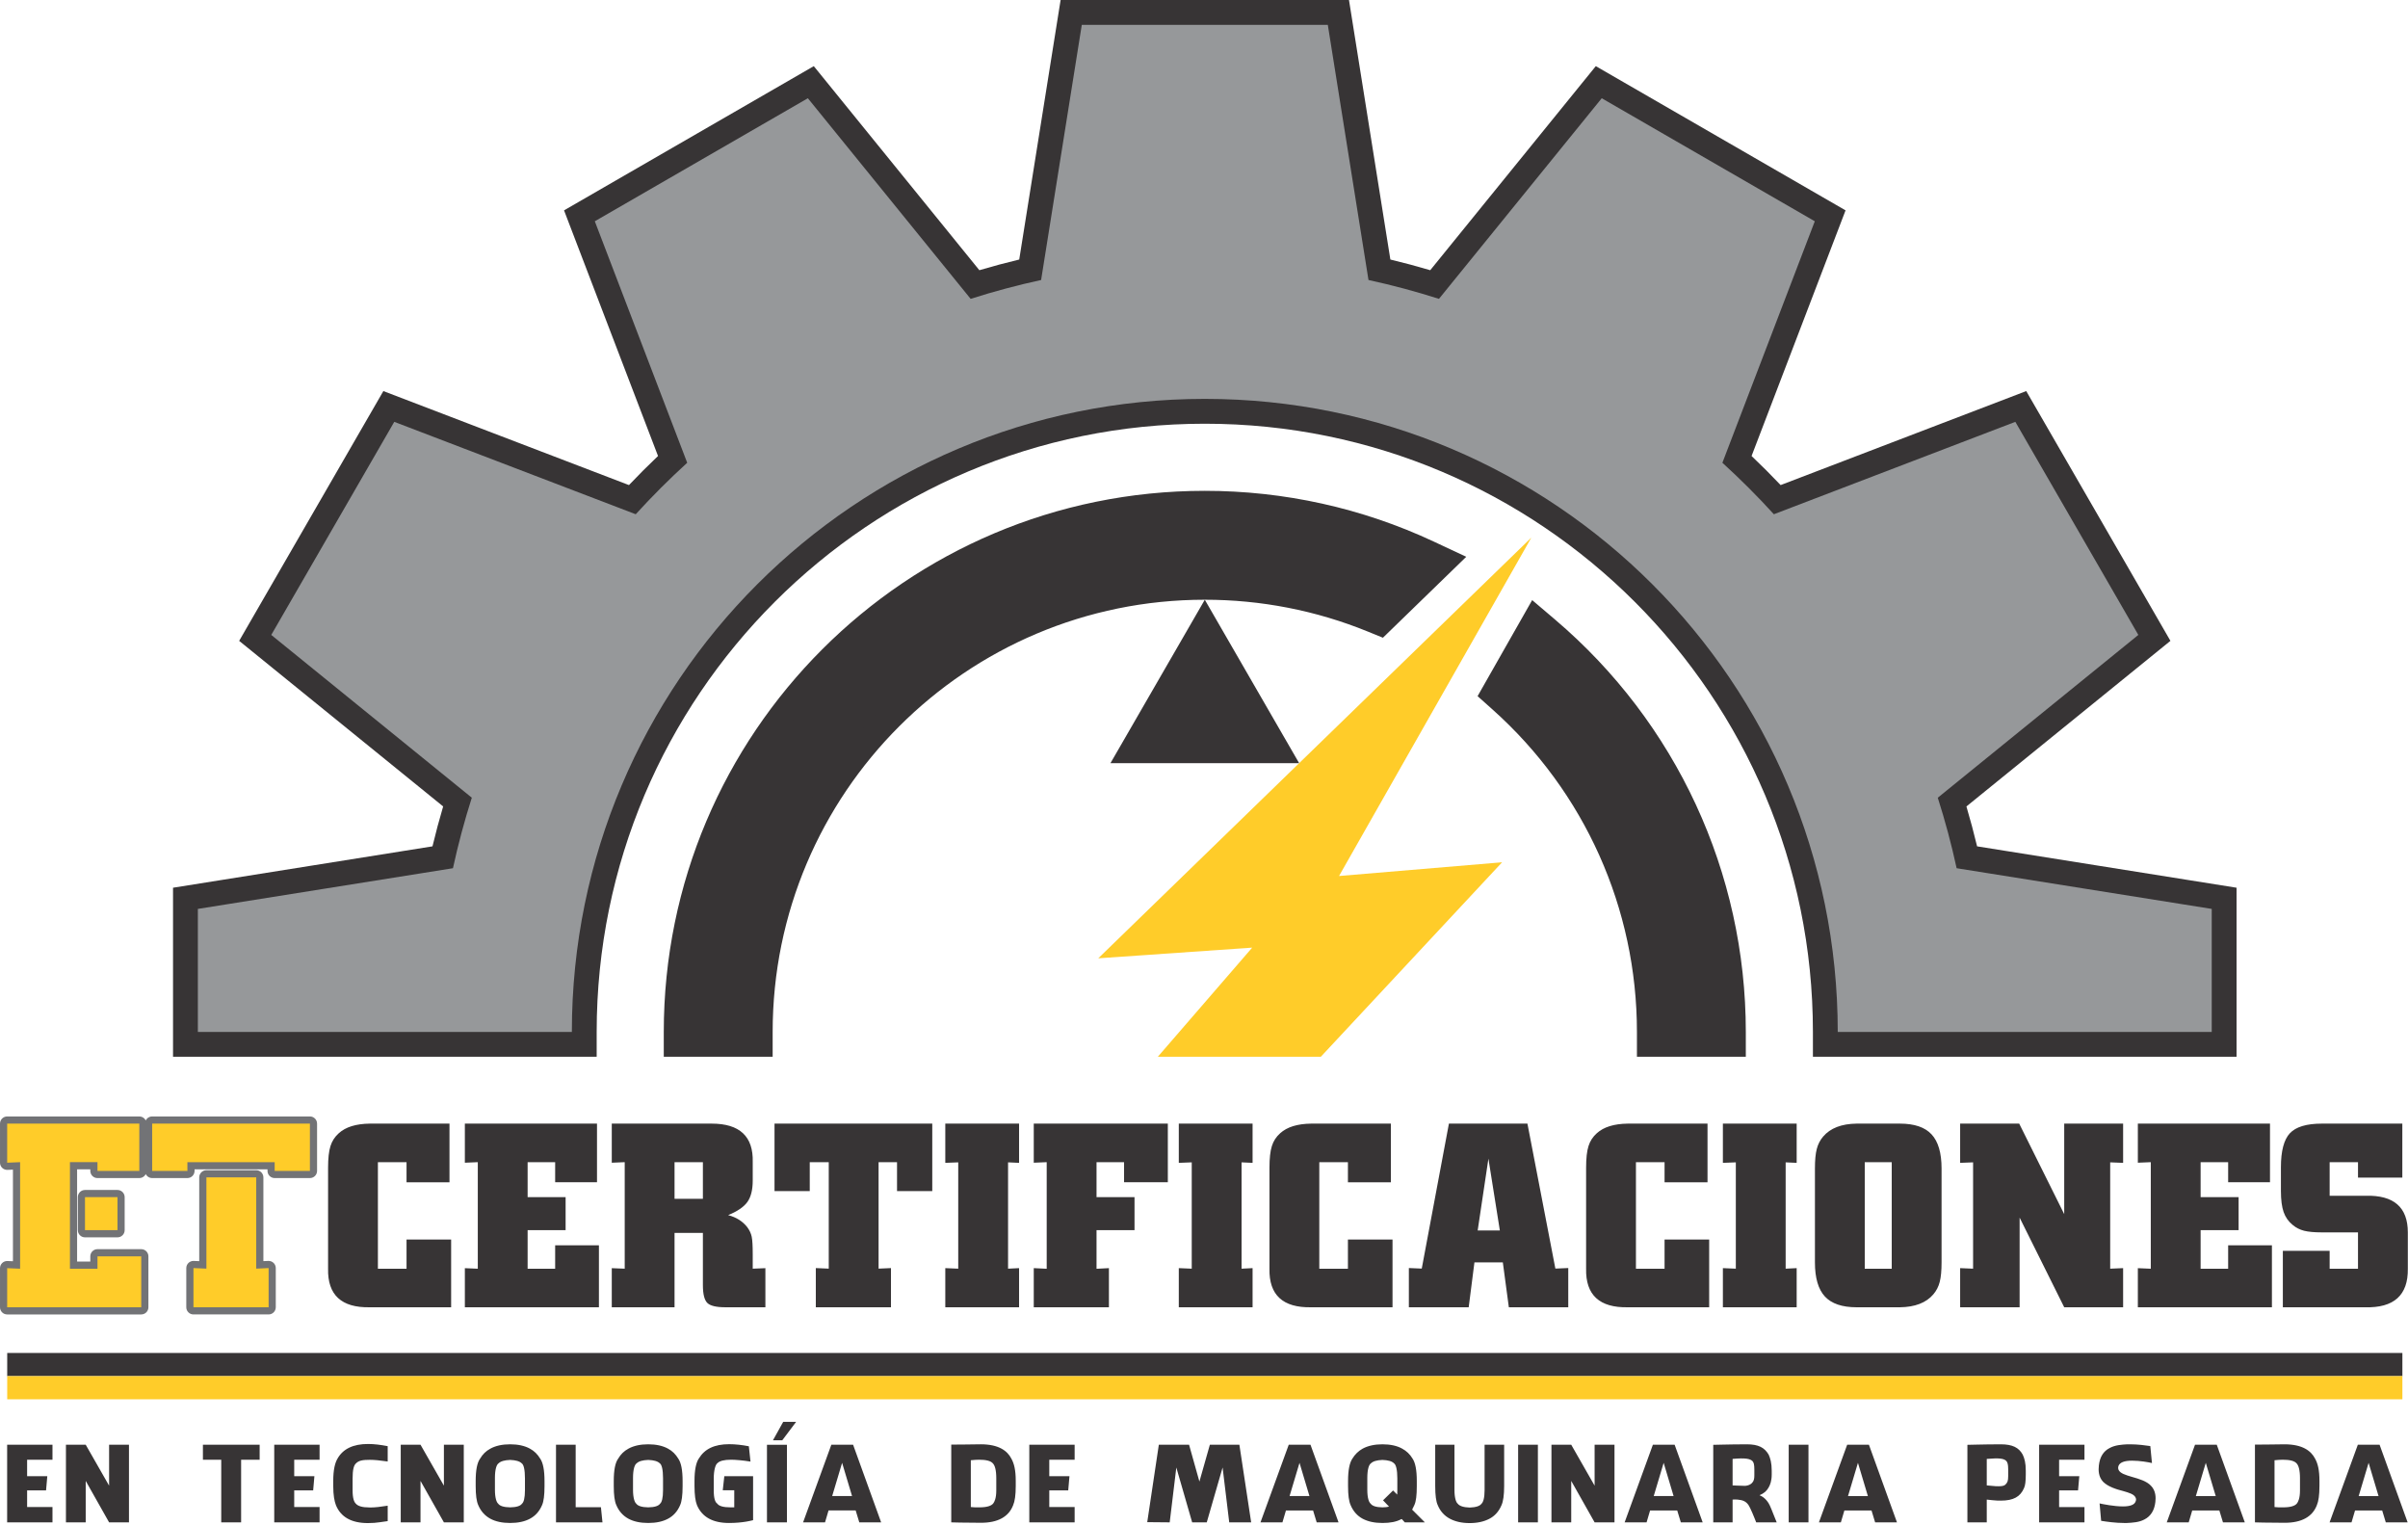 <?xml version="1.0" encoding="UTF-8"?>
<svg xmlns="http://www.w3.org/2000/svg" width="714" height="452" viewBox="0 0 714 452" fill="none">
  <path d="M8.041 432.752H15.56V428.302H2.117V451.322H15.56V446.78H8.041V441.838H13.658L14.025 437.633H8.04V432.752H8.041ZM38.243 428.302H32.351V440.441L25.414 428.302H19.552V451.322H25.414V439.03L32.351 451.322H38.243V440.902V428.303V428.302ZM76.988 432.752V428.302H71.494H65.6H60.168V432.752H65.6V451.322H71.494V440.897V432.752H76.988ZM87.239 432.752H94.758V428.302H81.315V451.322H94.758V446.78H87.239V441.838H92.857L93.224 437.633H87.239V432.752ZM110.137 446.902H109.584C107.374 446.902 106.115 446.503 105.471 445.735C105.01 445.274 104.551 444.262 104.551 441.838V438.338C104.551 435.76 104.888 434.379 105.594 433.796C106.423 432.967 107.589 432.783 109.676 432.783C110.935 432.783 112.654 432.936 114.955 433.274V428.731C112.868 428.332 110.965 428.087 109.124 428.087C104.735 428.087 101.726 429.53 100.1 432.384C99.333 433.642 98.811 435.729 98.811 439.044V440.548C98.811 443.25 99.149 445.03 99.608 446.227C101.05 449.757 104.213 451.537 109.093 451.537C110.413 451.537 111.579 451.444 112.562 451.291C113.513 451.138 114.311 451.045 114.956 450.954V446.379C112.838 446.717 111.212 446.902 110.138 446.902H110.137ZM137.515 428.302H131.622V440.441L124.685 428.302H118.823V451.322H124.685V439.03L131.622 451.322H137.515V440.902V428.303V428.302ZM160.166 432.415C159.398 431.157 158.447 430.175 157.128 429.468C155.562 428.609 153.598 428.179 151.265 428.179C148.902 428.179 146.968 428.609 145.403 429.468C144.083 430.174 143.101 431.156 142.364 432.415C141.474 433.611 141.044 435.853 141.044 439.075V440.579C141.044 443.219 141.29 445.091 141.812 446.227C142.579 448.037 143.776 449.357 145.403 450.247C146.937 451.076 148.902 451.506 151.265 451.506C153.629 451.506 155.593 451.076 157.128 450.247C158.754 449.388 159.951 448.037 160.719 446.227C161.21 445.153 161.455 443.28 161.455 440.579V439.075C161.455 435.852 161.025 433.642 160.166 432.415ZM147.704 445.766C147.213 445.368 146.753 444.017 146.753 441.684V438.154C146.753 435.576 147.244 434.195 147.827 433.826C148.441 433.212 149.576 432.874 151.265 432.813C152.953 432.874 154.088 433.212 154.703 433.826C155.286 434.194 155.654 435.729 155.654 438.276V441.775C155.654 444.139 155.286 445.367 154.795 445.765C154.304 446.471 153.138 446.839 151.265 446.87C149.393 446.839 148.196 446.471 147.704 445.765V445.766ZM178.182 446.84H170.693V428.302H164.862V451.322H178.642L178.182 446.84ZM201.11 432.415C200.342 431.157 199.392 430.175 198.072 429.468C196.506 428.609 194.542 428.179 192.209 428.179C189.846 428.179 187.912 428.609 186.346 429.468C185.026 430.174 184.044 431.156 183.307 432.415C182.417 433.611 181.987 435.853 181.987 439.075V440.579C181.987 443.219 182.233 445.091 182.755 446.227C183.522 448.037 184.719 449.357 186.346 450.247C187.881 451.076 189.846 451.506 192.209 451.506C194.572 451.506 196.537 451.076 198.072 450.247C199.698 449.388 200.895 448.037 201.662 446.227C202.154 445.153 202.399 443.28 202.399 440.579V439.075C202.399 435.852 201.969 433.642 201.11 432.415ZM188.648 445.766C188.157 445.368 187.697 444.017 187.697 441.684V438.154C187.697 435.576 188.188 434.195 188.771 433.826C189.385 433.212 190.52 432.874 192.209 432.813C193.897 432.874 195.032 433.212 195.647 433.826C196.229 434.194 196.598 435.729 196.598 438.276V441.775C196.598 444.139 196.23 445.367 195.739 445.765C195.247 446.471 194.082 446.839 192.209 446.87C190.337 446.839 189.14 446.471 188.648 445.765V445.766ZM223.301 437.633H217.5H214.768L214.307 441.807H217.714V446.872H217.253H216.64C214.491 446.872 213.172 446.504 212.65 445.736C212.067 445.369 211.636 444.232 211.636 441.9V438.309C211.636 435.822 212.159 434.135 212.741 433.766C213.387 433.091 214.736 432.752 216.794 432.752C218.021 432.752 220.292 432.937 222.533 433.305L222.042 428.762C219.955 428.363 218.052 428.149 216.211 428.149C211.822 428.149 208.937 429.561 207.218 432.385C206.389 433.582 205.928 435.822 205.928 439.014V440.519C205.928 443.22 206.205 445.092 206.666 446.228C208.17 449.758 211.362 451.507 216.18 451.507C218.237 451.507 219.925 451.322 221.245 451.107C221.981 450.985 222.657 450.831 223.301 450.677V441.807V440.365V437.633ZM233.337 428.332H227.414V451.322H233.337V440.917V428.332ZM232.232 421.518L229.194 426.982H231.957L236.069 421.518H232.233H232.232ZM261.268 451.322L252.95 428.301H246.505L238.125 451.322H244.632L245.675 447.792H253.716L254.79 451.322H261.267H261.268ZM252.643 443.525H246.749L249.696 433.673L252.642 443.525H252.643ZM299.859 432.384C298.693 430.143 296.176 428.179 290.835 428.179C290.252 428.179 288.073 428.24 286.016 428.24C284.819 428.27 283.499 428.27 282.057 428.27V451.322C282.825 451.352 283.654 451.352 284.605 451.383C286.202 451.414 288.412 451.444 290.897 451.444C295.839 451.444 299.092 449.695 300.411 446.227C300.903 445.091 301.179 443.25 301.179 440.548V439.044C301.179 435.759 300.688 433.856 299.859 432.384ZM295.409 438.308V441.868C295.409 444.201 294.856 445.275 294.488 445.735C293.906 446.441 292.616 446.871 290.405 446.871H289.853C289.362 446.871 288.595 446.871 287.859 446.779V432.905C288.748 432.813 289.638 432.751 290.283 432.751C292.371 432.751 293.721 433.089 294.366 433.795C294.98 434.409 295.41 435.729 295.41 438.307L295.409 438.308ZM311.123 432.752H318.643V428.302H305.199V451.322H318.643V446.78H311.123V441.838H316.74L317.108 437.633H311.122V432.752H311.123ZM370.986 451.322L367.488 428.302H358.74L355.639 439.228L352.57 428.302H343.608L340.17 451.26L346.83 451.322L348.794 435.054L353.49 451.322H357.818L362.514 435.054L364.479 451.322H370.986V451.322ZM396.891 451.322L388.573 428.302H382.128L373.749 451.322H380.256L381.3 447.793H389.341L390.415 451.322H396.891ZM388.266 443.526H382.373L385.32 433.674L388.266 443.526ZM422.489 451.322L420.371 449.205L418.713 447.547C418.928 447.147 419.143 446.718 419.357 446.227C419.88 445.153 420.095 443.28 420.095 440.579V439.075C420.095 435.791 419.665 433.642 418.836 432.415C418.068 431.126 417.024 430.144 415.766 429.468C414.232 428.609 412.267 428.179 409.904 428.179C407.602 428.179 405.638 428.609 404.041 429.468C402.783 430.174 401.77 431.156 401.002 432.415C400.174 433.642 399.713 435.792 399.713 439.075V440.579C399.713 443.219 399.959 445.091 400.481 446.227C401.248 448.037 402.445 449.388 404.041 450.247C405.606 451.076 407.541 451.506 409.904 451.506C412.206 451.506 414.078 451.168 415.552 450.339L415.705 450.401L416.534 451.322H422.489V451.322ZM409.904 446.872C408.062 446.841 406.897 446.473 406.405 445.767C405.883 445.369 405.423 444.018 405.423 441.685V438.155C405.423 435.577 405.913 434.196 406.497 433.826C407.112 433.213 408.246 432.875 409.904 432.814C411.623 432.875 412.758 433.213 413.342 433.826C413.926 434.195 414.324 435.73 414.324 438.277V441.776C414.324 442.268 414.293 442.697 414.293 443.096L413.065 441.868L410.088 444.785L411.867 446.657C411.345 446.78 410.732 446.872 409.903 446.872H409.904ZM445.998 428.303H440.198V441.802C440.198 444.135 439.768 445.369 439.308 445.767C438.816 446.473 437.65 446.872 435.778 446.933C433.936 446.872 432.739 446.473 432.217 445.767C431.726 445.369 431.266 444.043 431.266 441.711V428.303H425.557V440.54C425.557 443.276 425.803 445.184 426.325 446.258C427.061 448.038 428.258 449.358 429.915 450.248C431.481 451.077 433.415 451.538 435.778 451.538C438.111 451.538 440.075 451.077 441.641 450.248C443.237 449.42 444.434 448.069 445.201 446.258C445.724 445.123 445.999 443.214 445.999 440.54V428.303H445.998ZM456.003 428.303H450.142V451.323H456.003V440.887V428.303ZM478.716 428.303H472.822V440.442L465.886 428.303H460.024V451.323H465.886V439.031L472.822 451.323H478.716V440.903V428.304V428.303ZM504.865 451.323L496.548 428.303H490.102L481.723 451.323H488.23L489.273 447.794H497.314L498.388 451.323H504.864H504.865ZM496.241 443.527H490.347L493.294 433.675L496.241 443.527ZM516.252 444.724C517.848 445.061 518.493 446.106 518.984 447.18C519.445 448.131 519.843 449.113 520.181 449.942C520.396 450.403 520.58 450.863 520.733 451.323H526.811C526.473 450.526 526.197 449.788 525.921 449.114C525.46 447.978 525 446.751 524.785 446.352C524.478 445.646 523.465 443.927 521.716 443.282C523.066 442.699 523.803 442.054 524.386 441.042C524.877 440.212 525.337 439.047 525.337 437.082V436.008C525.337 433.675 524.907 432.293 524.417 431.22C523.19 429.163 521.44 428.182 517.941 428.182C514.993 428.182 512.538 428.243 510.789 428.274C509.776 428.305 508.824 428.305 507.996 428.335V451.325H513.736V444.573C513.951 444.542 514.197 444.542 514.472 444.542C514.933 444.542 515.547 444.573 516.252 444.726V444.724ZM513.736 440.366V432.508C517.541 432.171 518.923 432.447 519.66 433.184C520.028 433.645 520.182 434.198 520.182 435.701V437.389C520.182 438.372 520.059 439.077 519.477 439.66C518.985 440.152 518.402 440.336 517.942 440.427C517.665 440.489 517.389 440.52 517.112 440.489C516.744 440.489 515.916 440.458 515.148 440.427C514.687 440.397 514.227 440.397 513.737 440.367L513.736 440.366ZM536.233 428.304H530.371V451.324H536.233V440.888V428.304ZM562.475 451.324L554.157 428.304H547.711L539.332 451.324H545.839L546.883 447.794H554.924L555.998 451.324H562.474H562.475ZM553.85 443.528H547.957L550.903 433.676L553.85 443.528ZM599.747 431.22C598.611 429.163 596.739 428.182 593.24 428.182C590.293 428.182 587.869 428.243 586.119 428.274C585.106 428.305 584.185 428.305 583.357 428.335V451.325H589.097V444.573C589.71 444.633 590.293 444.696 590.815 444.757C591.766 444.849 592.779 444.911 593.24 444.88C597.046 444.88 599.041 443.714 600.146 441.166C600.514 440.428 600.668 439.048 600.668 437.083V436.009C600.668 433.676 600.269 432.294 599.747 431.221V431.22ZM595.45 435.578V437.636C595.45 439.078 595.204 439.509 594.744 439.999C594.254 440.583 593.424 440.858 589.097 440.368V432.51C592.933 432.173 594.191 432.419 594.898 433.124C595.236 433.523 595.45 434.075 595.45 435.579V435.578ZM610.551 432.755H618.07V428.305H604.627V451.325H618.07V446.783H610.551V441.841H616.168L616.535 437.636H610.55V432.755H610.551ZM629.887 451.509H630.624C632.343 451.417 634.245 451.324 635.842 450.465C637.715 449.514 638.82 447.764 639.095 445.248C639.249 443.989 639.249 441.933 637.775 440.459C636.517 439.108 634.276 438.434 632.189 437.85C630.225 437.267 628.69 436.806 628.198 435.794C628.014 435.394 628.014 434.996 628.168 434.566C628.566 433.552 629.886 433.032 632.189 433.032C634.49 433.032 637.1 433.492 638.082 433.737L637.591 428.703C636.149 428.488 633.877 428.182 631.636 428.182H630.777C629.089 428.274 627.186 428.397 625.59 429.256C623.686 430.207 622.612 431.926 622.336 434.474C622.183 435.824 622.183 437.788 623.594 439.292C625.068 440.765 627.553 441.532 629.488 442.024C631.33 442.546 632.741 442.975 633.202 443.927C633.417 444.326 633.417 444.725 633.233 445.124C632.895 446.107 631.636 446.596 629.457 446.596C626.879 446.596 623.686 445.952 622.551 445.706L623.012 450.864C624.516 451.109 627.216 451.509 629.887 451.509ZM665.613 451.324L657.295 428.304H650.85L642.471 451.324H648.978L650.022 447.794H658.063L659.137 451.324H665.613ZM656.988 443.528H651.095L654.042 433.676L656.988 443.528ZM686.422 432.386C685.256 430.146 682.739 428.182 677.398 428.182C676.815 428.182 674.636 428.243 672.579 428.243C671.383 428.273 670.063 428.273 668.62 428.273V451.324C669.388 451.355 670.217 451.355 671.168 451.386C672.764 451.417 674.974 451.447 677.46 451.447C682.402 451.447 685.655 449.698 686.975 446.23C687.466 445.094 687.743 443.253 687.743 440.551V439.047C687.743 435.762 687.252 433.859 686.423 432.386H686.422ZM681.972 438.311V441.871C681.972 444.204 681.419 445.278 681.051 445.738C680.468 446.444 679.179 446.874 676.969 446.874H676.417C675.926 446.874 675.159 446.874 674.422 446.782V432.908C675.312 432.816 676.202 432.754 676.847 432.754C678.935 432.754 680.285 433.092 680.93 433.798C681.544 434.412 681.974 435.732 681.974 438.31L681.972 438.311ZM713.892 451.324L705.574 428.304H699.128L690.749 451.324H697.256L698.3 447.794H706.341L707.416 451.324H713.892ZM705.267 443.528H699.374L702.32 433.676L705.267 443.528Z" fill="#373435"></path>
  <path d="M712.335 401.103H2.139V407.97H712.335V401.103Z" fill="#373435"></path>
  <path d="M712.335 407.97H2.139V414.837H712.335V407.97Z" fill="#FFCC29"></path>
  <path fill-rule="evenodd" clip-rule="evenodd" d="M371.284 280.94L325.645 284.102L454.055 159.391L397.041 259.702L445.392 255.634L391.635 313.293H343.305L371.284 280.94Z" fill="#FFCC29"></path>
  <path fill-rule="evenodd" clip-rule="evenodd" d="M196.818 305.93C196.818 217.336 268.643 145.512 357.236 145.512C380.723 145.512 403.82 150.597 425.1 160.545L434.764 165.064L410.052 189.063L405.595 187.245C390.221 180.975 373.836 177.796 357.235 177.796C286.467 177.796 229.101 235.162 229.101 305.93V313.292H196.816V305.93H196.818ZM461.081 183.669C497.05 214.245 517.654 258.708 517.654 305.93V313.292H485.369V305.93C485.369 269.289 469.862 234.732 442.556 210.343L438.122 206.383L454.306 177.909L461.081 183.668V183.669Z" fill="#373435"></path>
  <path fill-rule="evenodd" clip-rule="evenodd" d="M204.181 305.93C204.181 221.399 272.706 152.874 357.237 152.874C380.38 152.874 402.318 158.021 421.983 167.215L408.378 180.429C392.597 173.992 375.333 170.434 357.238 170.434C282.406 170.434 221.742 231.099 221.742 305.93H204.182H204.181ZM456.314 189.278C489.337 217.35 510.293 259.191 510.293 305.93H492.732C492.732 265.753 475.241 229.664 447.462 204.853L456.314 189.278Z" fill="#373435"></path>
  <path fill-rule="evenodd" clip-rule="evenodd" d="M357.237 177.799L371.224 202.027L385.213 226.255H357.237H329.261L343.249 202.027L357.237 177.799Z" fill="#373435"></path>
  <path fill-rule="evenodd" clip-rule="evenodd" d="M128.235 250.909C129.186 246.938 130.242 242.991 131.4 239.076L70.916 189.991L113.67 115.939L186.492 143.806C189.291 140.86 192.165 137.985 195.112 135.187L167.245 62.364L241.298 19.61L290.39 80.104C294.303 78.947 298.246 77.891 302.213 76.941L314.483 0H399.989L412.259 76.941C416.227 77.891 420.17 78.947 424.082 80.104L473.175 19.61L547.227 62.364L519.36 135.187C522.307 137.985 525.181 140.86 527.98 143.806L600.803 115.939L643.556 189.991L583.066 239.081C584.224 242.996 585.281 246.94 586.233 250.908L663.166 263.177V313.293H537.55V305.931C537.549 206.343 456.824 125.617 357.236 125.617C257.648 125.617 176.922 206.342 176.921 305.931V313.293H51.305V263.177L128.234 250.909H128.235Z" fill="#373435"></path>
  <path fill-rule="evenodd" clip-rule="evenodd" d="M58.669 305.93V269.457L134.306 257.395C135.845 250.298 137.715 243.324 139.897 236.489L80.433 188.232L116.906 125.059L188.502 152.456C193.348 147.132 198.44 142.04 203.765 137.194L176.367 65.598L239.54 29.125L287.805 88.598C294.637 86.418 301.607 84.547 308.701 83.01L320.766 7.36H393.709L405.773 83.01C412.868 84.547 419.837 86.418 426.67 88.598L474.935 29.125L538.107 65.598L510.71 137.194C516.033 142.04 521.128 147.132 525.972 152.456L597.569 125.059L634.042 188.232L574.571 236.495C576.752 243.329 578.627 250.299 580.165 257.395L655.806 269.457V305.93H544.914C544.914 202.279 460.889 118.254 357.238 118.254C253.586 118.254 169.562 202.278 169.562 305.93H58.669H58.669Z" fill="#96989A"></path>
  <path d="M133.767 367.476V387.557H109.645C101.237 387.721 97.115 383.911 97.279 376.129V346.171C97.279 343.41 97.51 341.273 97.986 339.776C98.449 338.28 99.278 337.001 100.475 335.94C102.516 334.103 105.564 333.165 109.645 333.11H133.278V350.498H120.543V344.539H112.053V376.13H120.543V367.477H133.767V367.476ZM137.835 387.557V375.966L141.672 376.129V344.538L137.835 344.701V333.109H177.017V350.497H164.61V344.538H156.446V354.905H167.711V364.701H156.446V376.129H164.61V369.19H177.589V387.556H137.835V387.557ZM181.398 387.557V375.966L185.235 376.116V344.539L181.398 344.702V333.11H211.015C219.342 333.11 223.41 336.919 223.192 344.539V350.008C223.192 352.756 222.661 354.865 221.614 356.333C220.552 357.817 218.647 359.122 215.9 360.238C218.335 360.878 220.226 362.075 221.587 363.83C222.253 364.728 222.689 365.681 222.894 366.66C223.097 367.654 223.192 369.354 223.192 371.776V376.115L226.947 375.965V387.556H215.07C212.362 387.556 210.58 387.122 209.722 386.264C208.852 385.394 208.417 383.639 208.417 380.985V365.517H200.009V387.556H181.398V387.557ZM200.009 355.396H208.417V344.539H200.009V355.396ZM241.899 387.557V375.939L245.735 376.102V344.538H240.102V353.11H229.654V333.11H276.428V353.11H265.979V344.538H260.51V376.102L264.184 375.939V387.557H241.9H241.899ZM280.292 387.557V375.952L284.129 376.115V344.592L280.292 344.741V333.109H302.169V344.741L298.903 344.592V376.115L302.169 375.952V387.557H280.292ZM306.522 387.557V375.952L310.359 376.142V344.538L306.522 344.701V333.109H346.276V350.497H333.297V344.538H325.134V354.905H336.399V364.701H325.134V376.143L328.807 375.953V387.558H306.523L306.522 387.557ZM349.528 387.557V375.952L353.365 376.115V344.592L349.528 344.741V333.109H371.405V344.741L368.14 344.592V376.115L371.405 375.952V387.557H349.528ZM412.9 367.476V387.557H388.778C380.371 387.721 376.249 383.911 376.412 376.129V346.171C376.412 343.41 376.643 341.273 377.119 339.776C377.581 338.28 378.411 337.001 379.609 335.94C381.649 334.103 384.697 333.165 388.778 333.11H412.411V350.498H399.676V344.539H391.187V376.13H399.676V367.477H412.9V367.476ZM417.744 387.557V375.925L421.567 376.087L429.622 333.109H452.9L461.185 376.087L465.008 375.925V387.557H447.389L445.607 374.252H437.185L435.485 387.557H417.745H417.744ZM438.15 364.782H444.722L441.335 343.491L438.15 364.782ZM506.788 367.476V387.557H482.666C474.258 387.721 470.136 383.911 470.3 376.129V346.171C470.3 343.41 470.531 341.273 471.007 339.776C471.469 338.28 472.299 337.001 473.496 335.94C475.537 334.103 478.584 333.165 482.666 333.11H506.299V350.498H493.564V344.539H485.075V376.13H493.564V367.477H506.788V367.476ZM510.856 387.557V375.952L514.693 376.115V344.592L510.856 344.741V333.109H532.733V344.741L529.467 344.592V376.115L532.733 375.952V387.557H510.856ZM550.514 333.11H563.33C567.629 333.11 570.759 334.172 572.731 336.294C574.704 338.417 575.697 341.791 575.697 346.417V374.253C575.697 376.702 575.52 378.621 575.153 380.036C574.798 381.436 574.159 382.675 573.248 383.736C571.125 386.226 567.806 387.505 563.33 387.558H550.514C546.229 387.558 543.086 386.497 541.113 384.374C539.14 382.251 538.148 378.878 538.148 374.252V346.416C538.148 343.967 538.324 342.049 538.692 340.634C539.045 339.232 539.686 337.994 540.597 336.934C542.719 334.444 546.039 333.165 550.514 333.11ZM560.922 376.129V344.538H552.922V376.129H560.922ZM581.206 387.557V375.952L585.044 376.115V344.592L581.206 344.741V333.109H598.716L612.063 359.938V333.109H629.531V344.741L625.695 344.592V376.115L629.531 375.952V387.557H612.063L598.839 360.973V387.557H581.206ZM633.898 387.557V375.966L637.735 376.129V344.538L633.898 344.701V333.109H673.08V350.497H660.672V344.538H652.509V354.905H663.774V364.701H652.509V376.129H660.672V369.19H673.651V387.556H633.897L633.898 387.557ZM676.89 387.557V370.824H690.767V376.129H699.175V365.354H688.387C686.209 365.354 684.481 365.19 683.203 364.877C681.937 364.551 680.809 363.993 679.829 363.164C678.55 362.13 677.653 360.851 677.122 359.327C676.591 357.803 676.319 355.708 676.319 353.055V346.062C676.319 341.233 677.204 337.858 678.986 335.954C680.769 334.062 683.924 333.11 688.469 333.11H712.318V349.11H699.176V344.539H690.768V354.498H701.462C709.787 354.281 713.95 357.899 713.95 365.355V376.13C714.059 383.994 709.815 387.803 701.216 387.558H676.891L676.89 387.557Z" fill="#373435"></path>
  <path d="M4.252 375.965V387.556H0.002V375.965L2.217 373.843L4.252 375.965ZM0.002 375.965C0.002 374.792 0.953 373.841 2.126 373.841C3.3 373.841 4.251 374.792 4.251 375.965H0.001H0.002ZM5.873 378.251L2.037 378.089L2.217 373.843L6.053 374.005L8.088 376.128L5.873 378.25V378.251ZM6.053 374.005C7.225 374.055 8.135 375.046 8.086 376.218C8.036 377.39 7.045 378.3 5.873 378.251L6.053 374.005ZM8.088 344.538V376.129H3.838V344.538L5.872 342.415L8.087 344.538H8.088ZM3.838 344.538C3.838 343.365 4.789 342.413 5.963 342.413C7.136 342.413 8.087 343.365 8.087 344.538H3.837H3.838ZM2.036 342.578L5.872 342.415L6.053 346.661L2.217 346.825L0.002 344.702L2.036 342.579V342.578ZM2.217 346.825C1.044 346.874 0.053 345.964 0.003 344.792C-0.047 343.62 0.863 342.628 2.035 342.578L2.216 346.825H2.217ZM4.251 333.11V344.702H0.001V333.11L2.125 330.986L4.25 333.11H4.251ZM0.001 333.11C0.001 331.937 0.952 330.986 2.125 330.986C3.299 330.986 4.25 331.937 4.25 333.11H0H0.001ZM41.308 335.235H2.125V330.985H41.308L43.432 333.109L41.308 335.234V335.235ZM41.308 330.985C42.481 330.985 43.432 331.936 43.432 333.109C43.432 334.282 42.481 335.234 41.308 335.234V330.984V330.985ZM39.183 347.13V333.11H43.433V347.13L41.309 349.254L39.184 347.13H39.183ZM43.433 347.13C43.433 348.303 42.482 349.254 41.309 349.254C40.136 349.254 39.184 348.303 39.184 347.13H43.434H43.433ZM28.901 345.005H41.308V349.255H28.901L26.776 347.131L28.901 345.006V345.005ZM28.901 349.255C27.728 349.255 26.776 348.304 26.776 347.131C26.776 345.958 27.728 345.006 28.901 345.006V349.256V349.255ZM31.025 344.539V347.131H26.775V344.539L28.9 342.414L31.024 344.539H31.025ZM26.775 344.539C26.775 343.366 27.727 342.414 28.9 342.414C30.073 342.414 31.024 343.366 31.024 344.539H26.774H26.775ZM20.737 342.414H28.901V346.664H20.737L18.613 344.54L20.737 342.415V342.414ZM20.737 346.664C19.564 346.664 18.613 345.713 18.613 344.54C18.613 343.367 19.564 342.415 20.737 342.415V346.665V346.664ZM18.613 351.584V344.54H22.862V351.584H18.613ZM22.862 351.584C22.862 352.757 21.911 353.709 20.738 353.709C19.565 353.709 18.613 352.757 18.613 351.584H22.863H22.862ZM18.613 354.907V351.584H22.862V354.907H18.613ZM22.862 354.907C22.862 356.08 21.911 357.031 20.738 357.031C19.565 357.031 18.613 356.08 18.613 354.907H22.863H22.862ZM18.613 364.703V354.907H22.862V364.703H18.613ZM22.862 364.703C22.862 365.876 21.911 366.827 20.738 366.827C19.565 366.827 18.613 365.876 18.613 364.703H22.863H22.862ZM18.613 369.331V364.703H22.862V369.331H18.613ZM22.862 369.331C22.862 370.504 21.911 371.455 20.738 371.455C19.565 371.455 18.613 370.504 18.613 369.331H22.863H22.862ZM18.613 376.13V369.331H22.862V376.13L20.738 378.255L18.613 376.13H18.613ZM22.862 376.13C22.862 377.304 21.911 378.255 20.738 378.255C19.565 378.255 18.613 377.304 18.613 376.13H22.863H22.862ZM28.901 378.255H20.737V374.005H28.901L31.025 376.13L28.901 378.254V378.255ZM28.901 374.005C30.074 374.005 31.025 374.956 31.025 376.13C31.025 377.303 30.074 378.254 28.901 378.254V374.004V374.005ZM31.025 372.455V376.13H26.775V372.455L28.9 370.33L31.024 372.455H31.025ZM26.775 372.455C26.775 371.282 27.727 370.33 28.9 370.33C30.073 370.33 31.024 371.282 31.024 372.455H26.774H26.775ZM41.879 374.579H28.9V370.329H41.879L44.004 372.454L41.879 374.578V374.579ZM41.879 370.329C43.052 370.329 44.004 371.281 44.004 372.454C44.004 373.627 43.052 374.578 41.879 374.578V370.328V370.329ZM39.755 387.557V372.454H44.004V387.557L41.88 389.682L39.755 387.557H39.755ZM44.004 387.557C44.004 388.73 43.053 389.682 41.88 389.682C40.707 389.682 39.755 388.73 39.755 387.557H44.005H44.004ZM2.125 385.433H41.88V389.683H2.125L0.001 387.558L2.125 385.434V385.433ZM2.125 389.683C0.952 389.683 0.001 388.731 0.001 387.558C0.001 386.385 0.952 385.434 2.125 385.434V389.684V389.683ZM30.75 357.031H25.2V352.781H30.75V357.031ZM30.75 352.781C31.923 352.781 32.874 353.733 32.874 354.906C32.874 356.079 31.923 357.03 30.75 357.03V352.78V352.781ZM32.002 357.031H30.75V352.781H32.002V357.031ZM32.002 352.781C33.175 352.781 34.126 353.733 34.126 354.906C34.126 356.079 33.175 357.03 32.002 357.03V352.78V352.781ZM34.838 357.031H32.002V352.781H34.838L36.963 354.906L34.838 357.03V357.031ZM34.838 352.781C36.011 352.781 36.963 353.733 36.963 354.906C36.963 356.079 36.011 357.03 34.838 357.03V352.78V352.781ZM32.714 364.702V354.906H36.964V364.702L34.839 366.826L32.715 364.702H32.714ZM36.964 364.702C36.964 365.875 36.012 366.826 34.839 366.826C33.666 366.826 32.715 365.875 32.715 364.702H36.965H36.964ZM32.002 362.577H34.838V366.827H32.002V362.577ZM32.002 366.827C30.828 366.827 29.877 365.876 29.877 364.703C29.877 363.53 30.828 362.578 32.002 362.578V366.828V366.827ZM30.75 362.577H32.002V366.827H30.75V362.577ZM30.75 366.827C29.577 366.827 28.625 365.876 28.625 364.703C28.625 363.53 29.577 362.578 30.75 362.578V366.828V366.827ZM25.2 362.577H30.75V366.827H25.2L23.076 364.703L25.2 362.578V362.577ZM25.2 366.827C24.027 366.827 23.076 365.876 23.076 364.703C23.076 363.53 24.027 362.578 25.2 362.578V366.828V366.827ZM27.324 354.907V364.703H23.075V354.907L25.199 352.782L27.323 354.907H27.324ZM23.075 354.907C23.075 353.734 24.026 352.782 25.199 352.782C26.372 352.782 27.323 353.734 27.323 354.907H23.074H23.075ZM59.486 375.939V387.558H55.236V375.939L57.451 373.817L59.485 375.939H59.486ZM55.236 375.939C55.236 374.766 56.188 373.815 57.361 373.815C58.534 373.815 59.485 374.766 59.485 375.939H55.236H55.236ZM61.107 378.225L57.271 378.062L57.451 373.816L61.287 373.979L63.322 376.102L61.107 378.224V378.225ZM61.287 373.979C62.459 374.029 63.37 375.02 63.32 376.193C63.27 377.365 62.279 378.275 61.106 378.225L61.286 373.979H61.287ZM63.322 349.049V376.102H59.072V349.049L61.196 346.924L63.321 349.049H63.322ZM59.072 349.049C59.072 347.876 60.023 346.924 61.196 346.924C62.369 346.924 63.321 347.876 63.321 349.049H59.071H59.072ZM75.971 351.173H61.196V346.923H75.971L78.096 349.048L75.971 351.172V351.173ZM75.971 346.923C77.145 346.923 78.096 347.875 78.096 349.048C78.096 350.221 77.145 351.172 75.971 351.172V346.922V346.923ZM73.847 376.101V349.048H78.097V376.101L76.067 378.223L73.847 376.101ZM78.097 376.101C78.097 377.274 77.145 378.225 75.972 378.225C74.799 378.225 73.848 377.274 73.848 376.101H78.098H78.097ZM79.74 378.06L76.067 378.223L75.877 373.977L79.551 373.814L81.771 375.937L79.74 378.059V378.06ZM79.551 373.814C80.723 373.762 81.717 374.67 81.769 375.842C81.821 377.015 80.913 378.008 79.74 378.06L79.551 373.814ZM77.521 387.555V375.937H81.771V387.555L79.646 389.68L77.522 387.555H77.521ZM81.771 387.555C81.771 388.729 80.819 389.68 79.646 389.68C78.473 389.68 77.522 388.729 77.522 387.555H81.772H81.771ZM57.361 385.431H79.645V389.681H57.361L55.236 387.556L57.361 385.432V385.431ZM57.361 389.681C56.188 389.681 55.236 388.73 55.236 387.556C55.236 386.383 56.188 385.432 57.361 385.432V389.682V389.681ZM53.439 347.129V344.537H57.689V347.129L55.565 349.253L53.44 347.129H53.439ZM57.689 347.129C57.689 348.302 56.738 349.253 55.565 349.253C54.392 349.253 53.44 348.302 53.44 347.129H57.69H57.689ZM45.116 345.004H55.565V349.254H45.116L42.992 347.13L45.116 345.005V345.004ZM45.116 349.254C43.943 349.254 42.992 348.303 42.992 347.13C42.992 345.957 43.943 345.005 45.116 345.005V349.255V349.254ZM47.241 333.109V347.129H42.991V333.109L45.115 330.985L47.24 333.109H47.241ZM42.991 333.109C42.991 331.936 43.942 330.985 45.115 330.985C46.288 330.985 47.24 331.936 47.24 333.109H42.99H42.991ZM91.89 335.234H45.116V330.984H91.89L94.015 333.108L91.89 335.233V335.234ZM91.89 330.984C93.063 330.984 94.015 331.935 94.015 333.108C94.015 334.281 93.063 335.233 91.89 335.233V330.983V330.984ZM89.766 347.129V333.109H94.016V347.129L91.891 349.253L89.767 347.129H89.766ZM94.016 347.129C94.016 348.302 93.064 349.253 91.891 349.253C90.718 349.253 89.767 348.302 89.767 347.129H94.016H94.016ZM81.442 345.004H91.89V349.254H81.442L79.317 347.13L81.442 345.005V345.004ZM81.442 349.254C80.268 349.254 79.317 348.303 79.317 347.13C79.317 345.957 80.268 345.005 81.442 345.005V349.255V349.254ZM83.566 344.538V347.13H79.316V344.538L81.441 342.413L83.565 344.538H83.566ZM79.316 344.538C79.316 343.365 80.267 342.413 81.441 342.413C82.614 342.413 83.565 343.365 83.565 344.538H79.315H79.316ZM55.564 342.413H81.441V346.663H55.564L53.439 344.539L55.564 342.414V342.413ZM55.564 346.663C54.391 346.663 53.439 345.712 53.439 344.539C53.439 343.366 54.391 342.414 55.564 342.414V346.664V346.663Z" fill="#727376"></path>
  <path d="M2.126 387.556V375.965L5.963 376.128V344.537L2.126 344.7V333.108H41.309V347.128H28.902V344.536H20.738V351.58V354.903V364.699V369.327V376.127H28.902V372.452H41.881V387.555H2.126V387.556ZM25.201 354.905H30.751H32.003H34.839V364.701H32.003H30.751H25.201V354.905ZM57.363 387.556V375.938L61.199 376.101V349.048H75.974V376.101L79.648 375.938V387.556H57.364H57.363ZM55.567 344.538V347.13H45.118V333.11H91.892V347.13H81.444V344.538H55.567Z" fill="#FFCC29"></path>
</svg>
